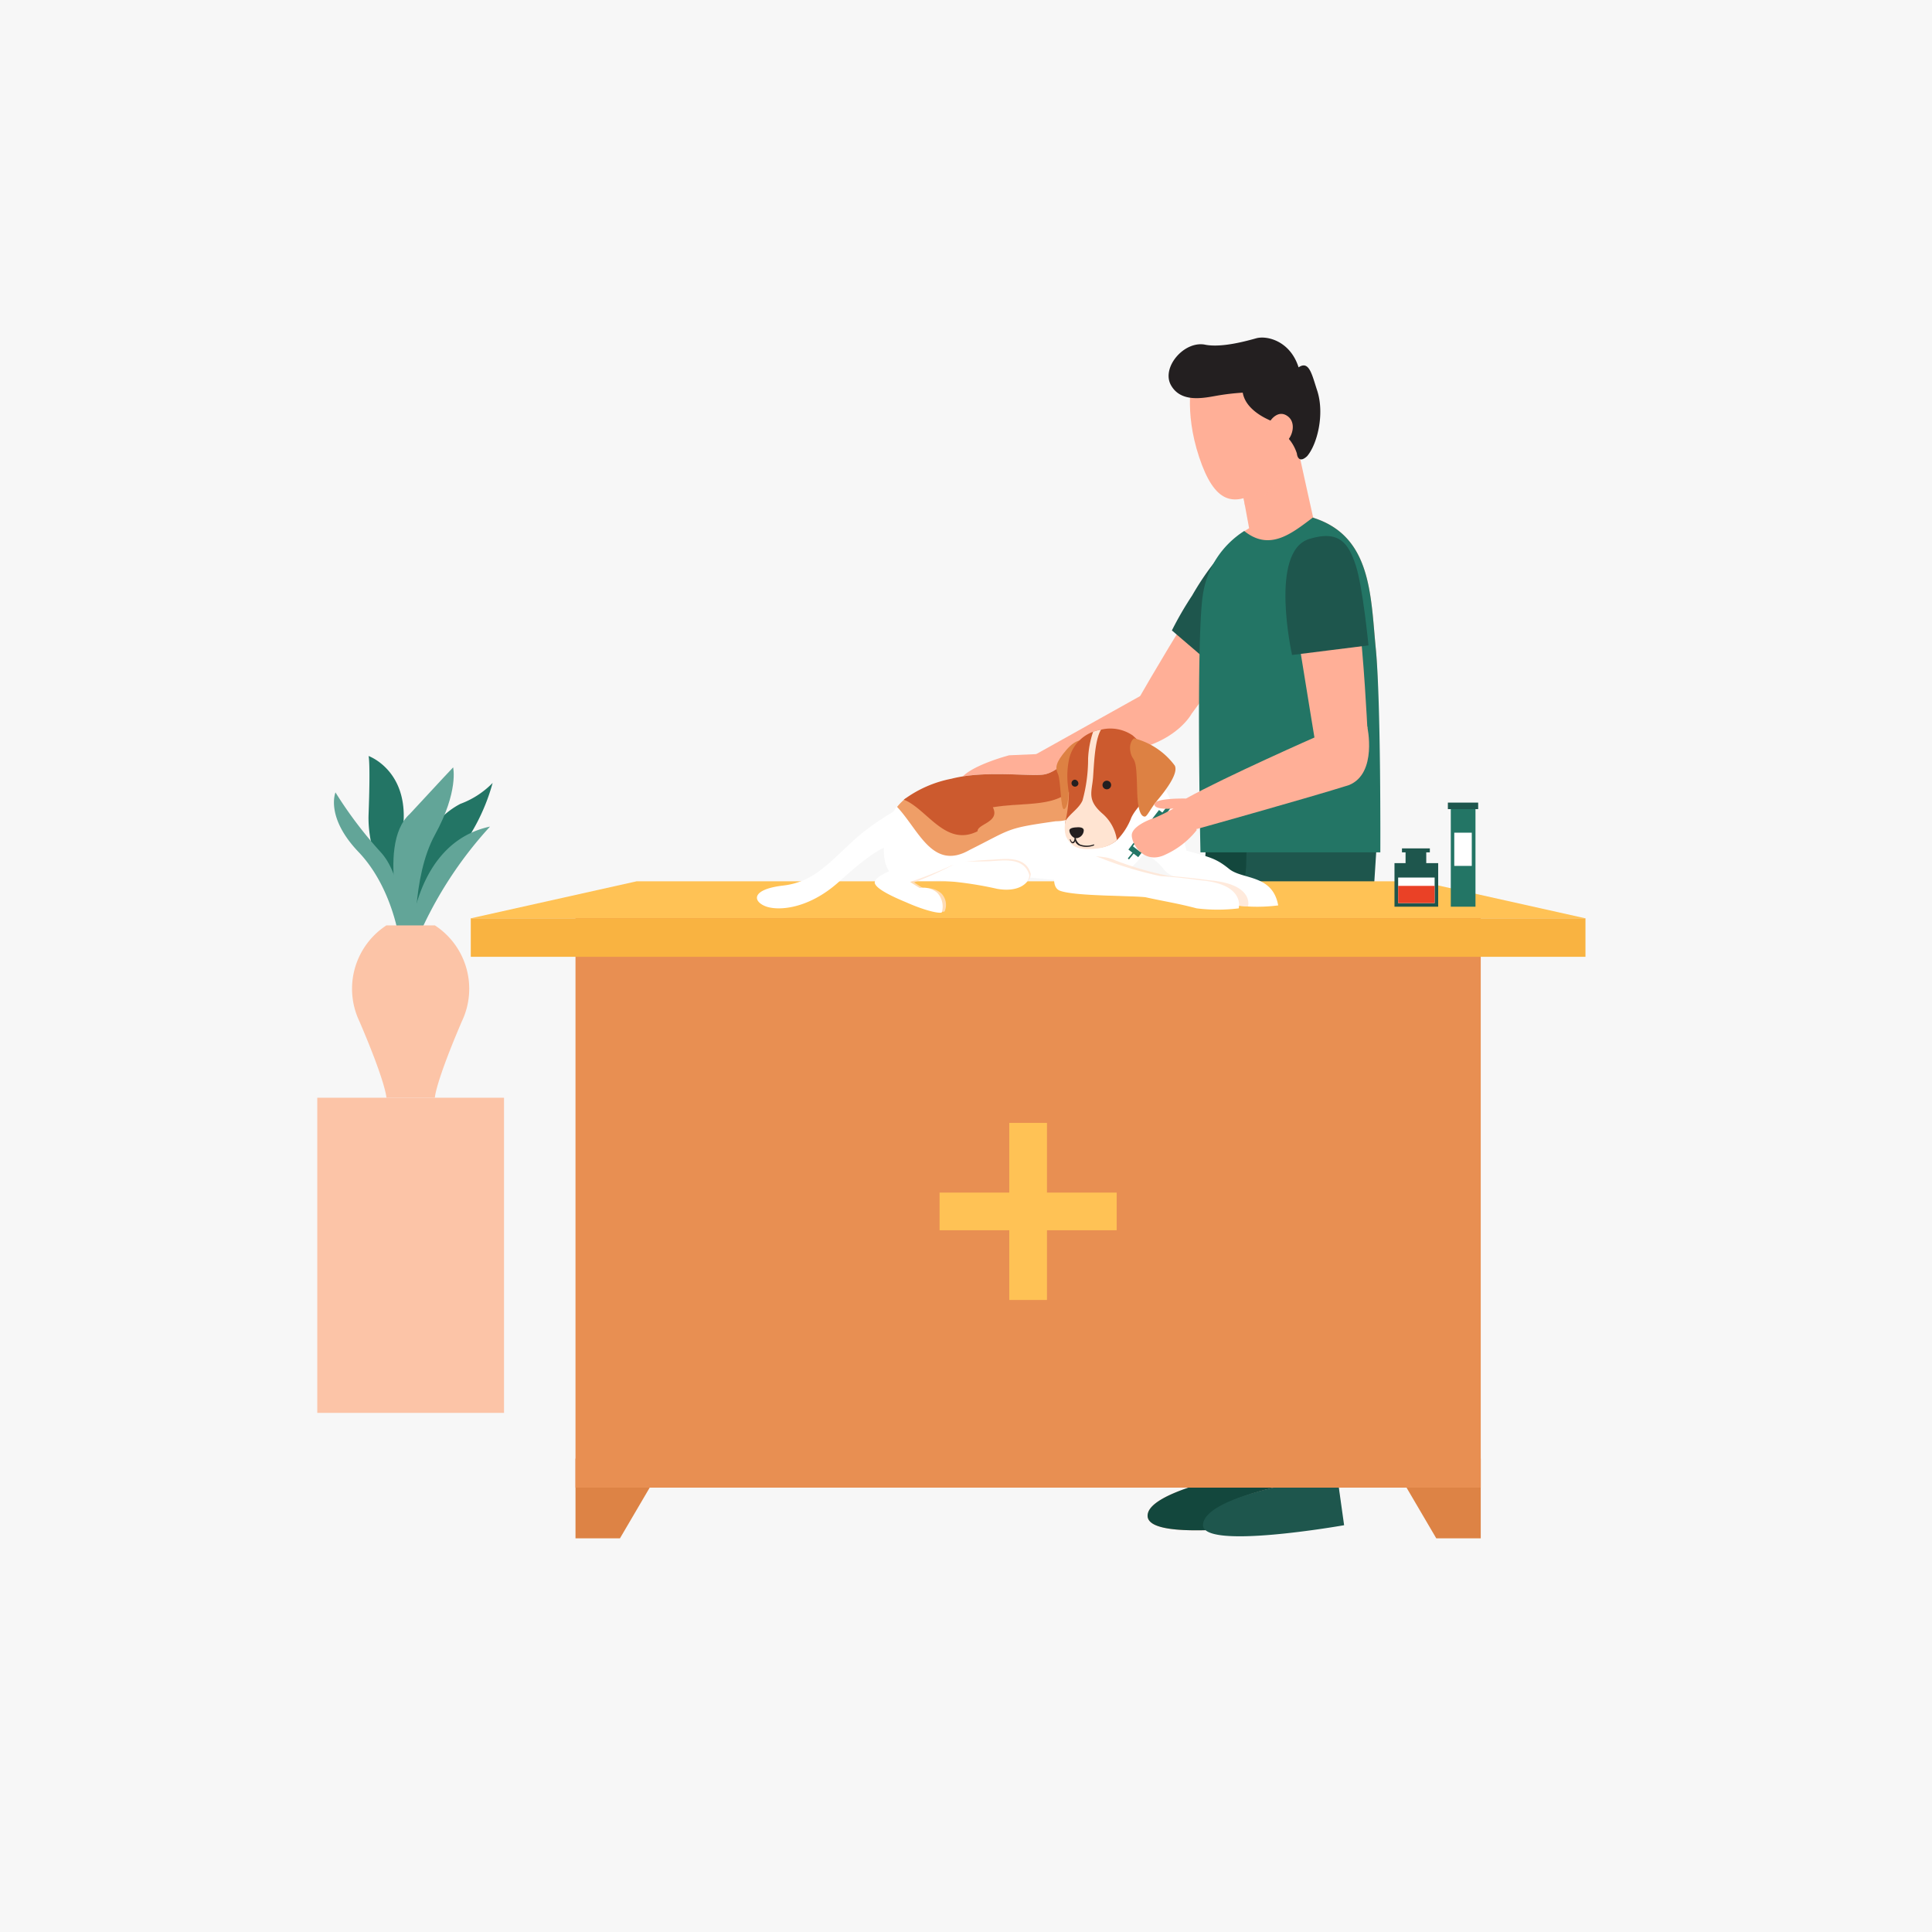 <svg xmlns="http://www.w3.org/2000/svg" xmlns:xlink="http://www.w3.org/1999/xlink" width="269" height="269" viewBox="0 0 269 269"><defs><clipPath id="a"><rect width="210" height="174.344" fill="none"/></clipPath><clipPath id="c"><rect width="6.773" height="10.05" transform="translate(142.49 13.414)" fill="none"/></clipPath><clipPath id="d"><rect width="16.259" height="4.076" transform="translate(97.255 72.598)" fill="none"/></clipPath><clipPath id="e"><rect width="25.943" height="7.283" transform="translate(117.877 72.219)" fill="none"/></clipPath><clipPath id="f"><rect width="10.365" height="7.142" transform="translate(92.355 72.815)" fill="none"/></clipPath></defs><g transform="translate(-480 -3368)"><rect width="269" height="269" transform="translate(480 3368)" fill="#f7f7f7"/><g transform="translate(510 3415)"><g clip-path="url(#a)"><g clip-path="url(#a)"><path d="M140.874,113.076l-.006,45.584s-10.123,2.067-11.015,4.952,6.938,2.637,12.687,2.191,6.839-.694,6.839-.694l-.632-46.853Z" fill="#ffaf97"/><path d="M149.292,158.63l-.546-40.374-7.873-5.18-.006,45.583a19.8,19.8,0,0,0,8.425-.029" fill="#ffaf97"/><path d="M140.867,158.659h0s-10.122,2.067-11.014,4.952,6.938,2.637,12.687,2.191,6.839-.693,6.839-.693l-.088-6.48a19.776,19.776,0,0,1-8.424.029" fill="#13473d"/><path d="M139.191,67.729l-1.2,1.7L135.5,110.966l4.512,46.413h9.831l.691-44.926,1.513-45.924Z" fill="#13473d"/><path d="M143.236,118.773l5.381,41.075s-10.274,1.991-10.887,5.361c-.388,2.135,6.348,1.343,8.784,1.126s10.446-1.223,10.446-1.223l-5.366-46.934Z" fill="#ffaf97"/><path d="M156.294,159.293l-4.7-41.114-8.359.594,5.382,41.075-.142.029a16.756,16.756,0,0,0,7.819-.584" fill="#ffaf97"/><path d="M148.475,159.877c-1.223.251-10.753,2.218-10.975,5.4-.251,3.611,19.646.084,19.646.084l-.852-6.069a16.754,16.754,0,0,1-7.819.584" fill="#1e564d"/><path d="M143.667,66.634l-.167,7.144-3.983,38.355,6.443,46.138L158,156.653l-4.375-44.2,7.483-32.842.774-12.144Z" fill="#1e564d"/><path d="M142.826,30.956l-.226-3.595s-8.682,13.36-14.7,24.05c3.419,3.705,8.026.953,8.026.953L147.035,37.2Z" fill="#ffaf97"/><path d="M135.923,52.363c-.2.146-4.846-3.747-4.846-3.747l-16.931,9.457,1.319,4.086s10.983-3.477,14.252-5.273c4.672-1.581,6.206-4.523,6.206-4.523" fill="#ffaf97"/><path d="M143.042,27.36s-3.4,2.188-7.055,8.553a47.386,47.386,0,0,0-2.82,4.865l7.75,6.64,8.6-14.307Z" fill="#1e564d"/><path d="M116.032,58.323l-.715-.37-4.8.208s-6.066,1.579-6.927,3.6c-.848,1.988.6,2.308,3.953,1.634a17.838,17.838,0,0,0,2.554-.648s-1.487.766-.743,1.753,6.106-2.338,6.106-2.338Z" fill="#ffaf97"/><path d="M161.55,69.8l-23.56-.37s-1.22-27.18-.27-33.72a12.6,12.6,0,0,1,6.2-9.16l-.57-3.09-.86-4.63-.05-.28,2.16-1.42,4.66-3.05,1.02-.67s.59,2.81,2.56,11.67c8.12,2.56,7.99,10.74,8.72,18.26s-.01,26.46-.01,26.46" fill="#ffaf97"/><g opacity="0.62" style="mix-blend-mode:multiply;isolation:isolate"><g clip-path="url(#c)"><path d="M149.26,14.084c.11,4.92-2.4,8.23-5.91,9.38l-.86-4.63,2.11-1.7,4.64-3.72c.01.23.02.45.02.67" fill="#ffaf97"/></g></g><path d="M161.559,43.346c-.731-7.526-.6-15.7-8.718-18.258l-.012-.054c-2.95,2.213-6.018,4.776-9.59,1.9a12.719,12.719,0,0,0-5.774,8.976c-.953,6.542-.32,35.764-.32,35.764h25.043s.1-20.805-.629-28.331" fill="#237565"/><path d="M155.035,28.107s-1.182-.452-3.036,1.026-2.054,7.546-1.311,12.242S153.6,59.254,153.6,59.254l6.782-4.9s-.5-10.194-1.262-15.918-1.458-9.59-4.084-10.333" fill="#ffaf97"/><path d="M160.363,54.125l-6.99,1.4s-12.727,5.6-18.248,8.664c.667,3.231,1.49,4.246,1.49,4.246s15.8-4.407,21.211-6.126c4.007-1.631,2.537-8.183,2.537-8.183" fill="#ffaf97"/><path d="M136.044,5.493s-1.271,4.564.914,11.143,4.77,6.738,8.25,4.881,4.494-6.966,4.494-6.966S144.571.015,136.044,5.493" fill="#ffaf97"/><path d="M143.022,7.672a32.537,32.537,0,0,0-3.555.415c-1.884.332-5.029,1.033-6.426-1.451s1.888-6.3,4.845-5.625c2.286.4,5.548-.5,7.028-.91s4.721.352,5.894,4.047c1.472-1.015,1.857,1.012,2.581,3.208,1.077,3.264.025,7.5-1.392,9.157-1.009.941-1.372.2-1.426-.37a5.97,5.97,0,0,0-.9-1.761l-2.039-2.547s-4.1-1.255-4.6-4.163" fill="#231f20"/><path d="M146.9,11.559s1.1-1.675,2.483-.532c1.506,1.247.055,4.518-2.153,4.061a8.278,8.278,0,0,1-.33-3.529" fill="#ffaf97"/><path d="M149.9,44.195l10.638-1.333s-.79-8.209-1.79-11.209-2.279-4.9-6.459-3.611c-5.625,1.736-2.389,16.153-2.389,16.153" fill="#1e564d"/><path d="M129.75,71.464c-1.58,1.5-1.96,2.59-4.5,3.71s-9.92.17-14.04-.2-13.7,1.452-16.121.412S92.75,70.8,93.58,67.764a7.339,7.339,0,0,1,2.26-3.43,16.378,16.378,0,0,1,6.62-2.91c4.56-1.18,10.58-.33,12.73-.57s4.09-2.9,4.09-2.9l1.36.23,9.86,1.7a33.743,33.743,0,0,1,3.37,6.64c1,3.06-2.54,3.44-4.12,4.94" fill="#fff"/><path d="M105,71.344c6-3,5-3,12-4,4.254,0,6.491-4.024,7.436-8.5l-4.34-.746c.026,8.009-6.474,6.313-12.1,7.25,1,2-2,2-2,3-4.417,2.208-6.668-3.165-9.941-4.161a7.737,7.737,0,0,0-1.151,1.159c3.037,3.227,4.94,8.946,10.092,6" fill="#ef9e67"/><path d="M108.24,65.4c1.04,2.09-2.136,2.294-2.136,3.344-4.47,2.23-7.014-3.116-10.264-4.406a16.378,16.378,0,0,1,6.62-2.91c4.56-1.18,10.58-.33,12.73-.57s4.09-2.9,4.09-2.9l1.36.23c-.14,7.99-6.6,6.242-12.4,7.212" fill="#cc5a2e"/><path d="M120.9,56.094s-.979-.375-2.438,1.333-1.583,2.459-1.166,3.313.357,5.008.854,4.917.75-1.888.6-4.059.542-4.921,2.146-5.5" fill="#dd8143"/><path d="M130.44,61.464c-.78,3.22-2.06,3.63-2.91,5.35a9.01,9.01,0,0,1-2.02,3.16,4.575,4.575,0,0,1-2.52,1.06c-2.95.37-3.8-.31-4.49-1.69a3.78,3.78,0,0,1-.14-2.06,19.784,19.784,0,0,0,.47-4,11.487,11.487,0,0,1,0-4.48,5.3,5.3,0,0,1,3.37-3.92,5.437,5.437,0,0,1,.61-.19,4.738,4.738,0,0,1,.49-.1,5.506,5.506,0,0,1,4.39.79s3.53,2.87,2.75,6.08" fill="#cc5a2e"/><path d="M127.9,55.8a10.153,10.153,0,0,1,5.666,3.792c.5.979-.937,3.062-2.4,4.812-1.021,1.229-1.437,2.292-1.771,2.292s-.979-.313-1.062-3.563-.167-3.958-.6-4.583-.666-2.1.167-2.75" fill="#dd8143"/><path d="M125.51,69.974a4.923,4.923,0,0,1-2.608,1.148c-2.95.37-3.8-.31-4.49-1.69a4.218,4.218,0,0,1-.052-2.148c.7-1.08,1.83-1.67,2.36-2.82a21.709,21.709,0,0,0,.78-5.84,13.566,13.566,0,0,1,.7-3.74,5.437,5.437,0,0,1,.61-.19,4.738,4.738,0,0,1,.49-.1c-.87,1.42-.97,4.77-1.11,6.66-.16,2.03-.89,3.12,1.31,5.03a5.988,5.988,0,0,1,2.01,3.69" fill="#ffe4d2"/><path d="M56.317,167.191H50.128v-11.1h12.7Z" fill="#dd8345"/><path d="M169.981,167.191h6.189v-11.1h-12.7Z" fill="#dd8345"/><rect width="126.042" height="79.737" transform="translate(50.128 80.393)" fill="#e88f52"/><path d="M190.75,80.861H35.548l23.088-5.154H167.662Z" fill="#ffc255"/><rect width="5.247" height="24.656" transform="translate(110.526 109.344)" fill="#ffc255"/><rect width="24.656" height="5.247" transform="translate(100.821 119.049)" fill="#ffc255"/><rect width="155.202" height="5.358" transform="translate(35.548 80.861)" fill="#f9b341"/><path d="M89.125,69.761C85.417,73.136,83.333,75.8,79.042,76.3s-4.292,2.083-2.584,2.833,6.042.518,10.334-3.345,6.208-5.03,8.125-5.363c.063-.087.115-.174.171-.261a8.545,8.545,0,0,0-.67-4.155,34.543,34.543,0,0,0-5.293,3.749" fill="#fff"/><g opacity="0.77" style="mix-blend-mode:multiply;isolation:isolate"><g clip-path="url(#d)"><path d="M107.92,72.712c-1.781.069-4.275.341-4.275.341s-4.234,1.521-6.39,1.439a35.09,35.09,0,0,0,5.821.838,46.865,46.865,0,0,1,5.938,1.219c2.906.531,4.5-.719,4.5-1.906-.75-2.625-3.813-2-5.594-1.931" fill="#ffe4d2"/></g></g><path d="M131.875,65.658l1.789.27s1.148,3.76,1.523,5.51c3.25.906,4.125,1.062,5.969,2.562,1.875,1.5,6.031.719,6.813,5.063a23.08,23.08,0,0,1-5.844,0,9.075,9.075,0,0,0-3.313-2.156c-2.125-.813-5.718-1.594-6.656-2.719a7.121,7.121,0,0,0-3.312-2.511c1.343-2.77,3.031-6.019,3.031-6.019" fill="#fff"/><g opacity="0.77" style="mix-blend-mode:multiply;isolation:isolate"><g clip-path="url(#e)"><path d="M118.675,72.451s-1.923,3.836.2,4.584,9.312.639,11.812.88c2.813.617,4.438.834,7.188,1.562,1.578.155,2.857-.446,3.826-.523a10.984,10.984,0,0,0,2.071.26s.915-3.12-5.4-3.651c-3.406-.469-5.594-.594-5.594-.594a47.038,47.038,0,0,1-7.519-2.187c-2.062-1.031-6.589-.331-6.589-.331" fill="#ffe4d2"/></g></g><path d="M124.707,62.3a.6.6,0,1,1-.6-.6.6.6,0,0,1,.6.6" fill="#231f20"/><path d="M120.146,62.159a.484.484,0,1,1-.469-.6.549.549,0,0,1,.469.6" fill="#231f20"/><path d="M119.906,68.195s-1.051,0-1.012.471.5,1.09,1.012,1.035a1.127,1.127,0,0,0,.988-1.067c.016-.565-.988-.439-.988-.439" fill="#231f20"/><path d="M119.788,69.12a1.374,1.374,0,0,0,.594,1.459,2.763,2.763,0,0,0,1.93-.018l.041.135a2.8,2.8,0,0,1-2.141.012c-.518-.306-.518-.66-.518-.66s-.035.366-.329.366-.412-.529-.412-.529l.082-.059s.137.443.314.408c.259-.052.263-.53.263-.53l-.036-.584Z" fill="#231f20"/><path d="M142.47,79.474a23.778,23.778,0,0,1-5.85,0c-2.74-.72-4.37-.94-7.18-1.56-.24-.02-.53-.04-.86-.06-3-.17-9.04-.14-10.96-.82-1.51-.53-.67-3.31-.07-4.85.24-.63.45-1.05.45-1.05a24.011,24.011,0,0,1,5.81,1.55,50.623,50.623,0,0,0,7.72,2.29s2.19.12,5.59.59c6.32.53,5.35,3.91,5.35,3.91" fill="#fff"/><path d="M107.719,72.913c-1.781.069-3.981,0-3.981,0l-.7-.606c-1.393,1.748-4.879,2.587-7.035,2.5a39.77,39.77,0,0,0,6.188.9,50.689,50.689,0,0,1,6.625,1.043c2.906.531,4.5-.719,4.5-1.906-.75-2.625-3.813-2-5.594-1.931" fill="#fff"/><g opacity="0.77" style="mix-blend-mode:multiply;isolation:isolate"><g clip-path="url(#f)"><path d="M98.625,76.714s-.633-.368-1.344-.851a47.567,47.567,0,0,0,5.439-2.455c-2.428.7-3.185.825-5.085-.594L94.87,74.168s-2.776,1.03-2.5,1.9,2.8,1.985,4.344,2.625c2.384,1.07,4.375,1.4,4.812,1.208a2.288,2.288,0,0,0-.453-2.5,2.931,2.931,0,0,0-2.453-.687" fill="#ffe4d2"/></g></g><path d="M98.063,76.641s-.634-.369-1.345-.851a56.312,56.312,0,0,0,7.182-2.963c-2.428.7-4.716.826-6.615-.594L94.307,74.1s-2.776,1.03-2.494,1.9,2.8,1.985,4.343,2.625c2.384,1.07,4.529,1.61,4.967,1.422a2.783,2.783,0,0,0-.608-2.719,2.929,2.929,0,0,0-2.452-.687" fill="#fff"/><rect width="0.323" height="1.335" transform="translate(132.411 64.738) rotate(-52.212)" fill="#937dff"/><path d="M127.194,72.661l-.166-.134,1.849-2.283.166.133Z" fill="#237565"/><rect width="6.966" height="1.726" transform="matrix(0.612, -0.791, 0.791, 0.612, 127.112, 71.288)" fill="#237565"/><path d="M129.843,68.093l1.016.786-2.109,2.735-1.015-.786Z" fill="#fff"/><path d="M130.808,68.321,130.391,68l2.338-3.012.417.323Z" fill="#237565"/><path d="M135.9,64.285l-.827-.1s-4.3-.091-4.341.781,2.663.609,2.663.609a26.71,26.71,0,0,1-2.755,1.35c-.556.143-3.06,1.139-3.06,2.373s1.727,4.195,4.772,2.651a11.7,11.7,0,0,0,4.266-3.362Z" fill="#ffaf97"/><path d="M168.583,73.177v-1.5h.5v-.552h-3.881v.552h.5v1.5h-1.542v6.066h6.084V73.177Z" fill="#1e564d"/><rect width="5.08" height="3.56" transform="translate(164.67 75.184)" fill="#fff"/><rect width="5.08" height="2.4" transform="translate(164.67 76.344)" fill="#ea4126"/><rect width="3.437" height="13.585" transform="translate(172 65.658)" fill="#237565"/><rect width="2.438" height="4.625" transform="translate(172.484 68.938)" fill="#fff"/><rect width="4.219" height="0.908" transform="translate(171.593 64.75)" fill="#1e564d"/><rect width="26" height="43.875" transform="translate(14.175 105.844)" fill="#fcc4a7"/><path d="M27.175,83.54s-6.13-9.7-5.857-17.113,0-8.166,0-8.166,5.619,1.989,4.821,9.828A38.877,38.877,0,0,0,28.188,83.54Z" fill="#237565"/><path d="M27.056,84.038s-1.965-14.361,7.035-19.111a12.173,12.173,0,0,0,4.5-2.916,27.638,27.638,0,0,1-5.95,11.013,18.667,18.667,0,0,0-4.655,11.014Z" fill="#237565"/><path d="M27.056,84.038s.516-13.673,11.171-15.949A55.592,55.592,0,0,0,27.986,84.038Z" fill="#62a598"/><path d="M25.556,83.621s-.984-7.127-5.639-12S16.71,63.33,16.71,63.33a57.627,57.627,0,0,0,6.268,8.289c3.56,3.815,3.146,12.419,3.146,12.419Z" fill="#62a598"/><path d="M26.642,84.744s-4.478-14.026.414-18.414c4.369-4.736,6.036-6.486,6.036-6.486s.791,3.329-2.519,9.356-2.69,15.544-2.69,15.544Z" fill="#62a598"/><path d="M30.55,81.844H23.8a10.536,10.536,0,0,0-3.75,13.375c3.75,8.75,3.75,10.625,3.75,10.625h6.75s0-1.875,3.75-10.625a10.536,10.536,0,0,0-3.75-13.375" fill="#fcc4a7"/></g></g></g></g></svg>